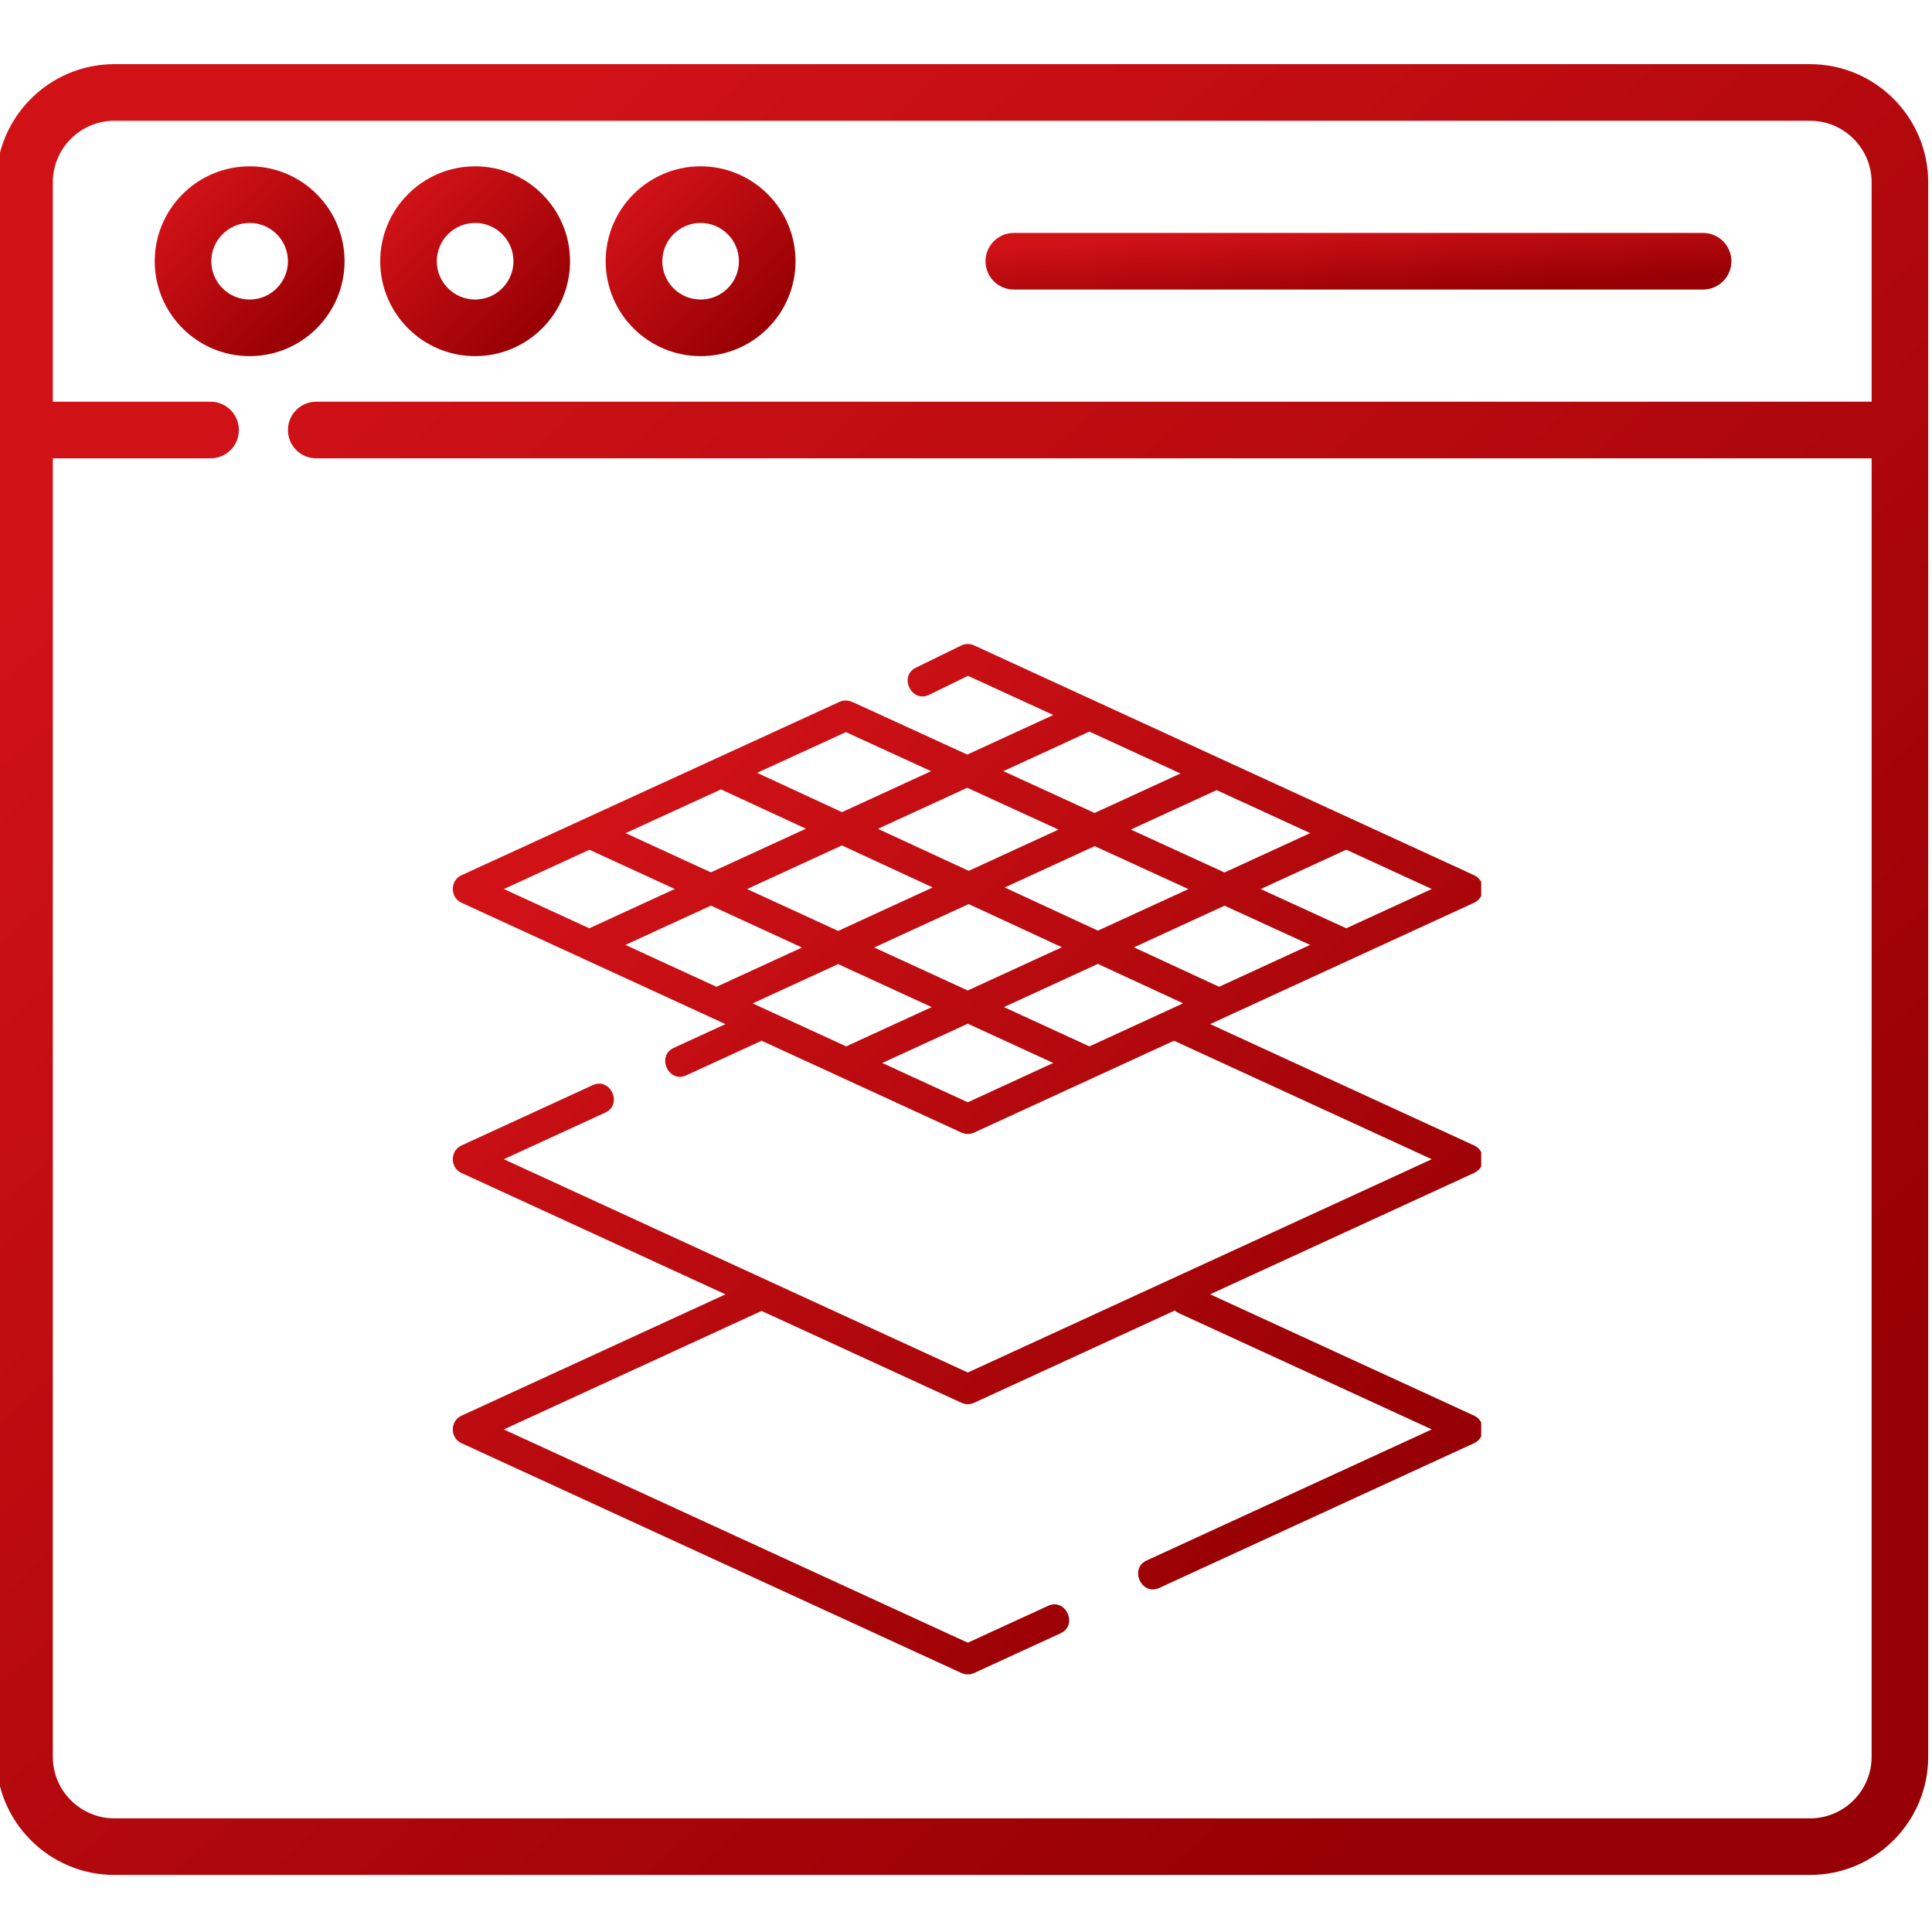 <svg xmlns="http://www.w3.org/2000/svg" width="56" height="56" viewBox="0 0 56 56" fill="none"><g clip-path="url(#clip0_7566_182)"><path d="M9.987 7.572c0-1.517-1.234-2.751-2.751-2.751-1.517.0-2.751 1.234-2.751 2.751.0 1.517 1.234 2.751 2.751 2.751 1.517.0 2.751-1.234 2.751-2.751zm-3.862.0c0-.612.499-1.11 1.111-1.11.612.0 1.11.498 1.11 1.11C8.346 8.184 7.848 8.682 7.236 8.682c-.612.0-1.111-.498-1.111-1.11z" fill="url(#paint0_linear_7566_182)"/><path d="M13.772 10.323c1.517.0 2.751-1.234 2.751-2.751.0-1.517-1.234-2.751-2.751-2.751-1.517.0-2.751 1.234-2.751 2.751.0 1.517 1.234 2.751 2.751 2.751zm0-3.861c.613.0 1.111.498 1.111 1.11.0.612-.499 1.11-1.111 1.11C13.16 8.682 12.661 8.184 12.661 7.572 12.661 6.96 13.16 6.462 13.772 6.462z" fill="url(#paint1_linear_7566_182)"/><path d="M20.308 10.323c1.517.0 2.751-1.234 2.751-2.751.0-1.517-1.234-2.751-2.751-2.751-1.517.0-2.752 1.234-2.752 2.751.0 1.517 1.234 2.751 2.752 2.751zm0-3.861c.612.0 1.11.498 1.11 1.11C21.419 8.184 20.921 8.682 20.308 8.682c-.613.0-1.111-.498-1.111-1.11C19.198 6.96 19.696 6.462 20.308 6.462z" fill="url(#paint2_linear_7566_182)"/><path d="M29.386 8.392H49.364C49.818 8.392 50.185 8.025 50.185 7.572S49.818 6.752 49.364 6.752H29.386c-.453.0-.82.367-.82.82S28.932 8.392 29.386 8.392z" fill="url(#paint3_linear_7566_182)"/><path d="M52.465 1.859H3.316c-1.888.0-3.425 1.536-3.425 3.425V50.921c0 1.889 1.537 3.425 3.425 3.425H52.465c1.888.0 3.425-1.537 3.425-3.425V5.285c0-1.889-1.537-3.425-3.425-3.425zm0 50.847H3.316C2.332 52.706 1.531 51.905 1.531 50.921V13.285H6.104C6.557 13.285 6.924 12.918 6.924 12.464c0-.453-.367-.82-.82-.82H1.531V5.285c0-.984.801-1.785 1.785-1.785H52.465C53.449 3.5 54.25 4.301 54.25 5.285V11.644H9.167C8.714 11.644 8.346 12.012 8.346 12.464 8.346 12.918 8.714 13.285 9.167 13.285H54.25V50.921C54.25 51.905 53.449 52.706 52.465 52.706z" fill="url(#paint4_linear_7566_182)"/><g clip-path="url(#clip1_7566_182)"><path d="M42.986 33.6C42.986 33.429 42.886 33.274 42.731 33.203L35.077 29.684l7.654-3.519C43.062 26.013 43.063 25.523 42.731 25.37L28.235 18.707C28.116 18.652 27.978 18.654 27.86 18.711l-1.313.642C26.042 19.6 26.422 20.388 26.932 20.139l1.126-.55 2.472 1.136-2.494 1.147-3.213-1.473C24.662 20.325 24.516 20.26 24.341 20.34L13.374 25.37C13.042 25.523 13.042 26.013 13.374 26.165l7.654 3.519L19.528 30.374C19.016 30.609 19.379 31.406 19.893 31.169L22.052 30.177C22.059 30.173 22.067 30.169 22.074 30.165l5.795 2.664C27.985 32.882 28.12 32.882 28.235 32.829l5.794-2.663 7.472 3.435-13.448 6.182-13.449-6.182 2.942-1.353C18.058 32.013 17.696 31.216 17.181 31.453l-3.807 1.75C13.042 33.355 13.042 33.845 13.373 33.998l7.655 3.519-7.655 3.519C13.042 41.188 13.042 41.678 13.373 41.83l14.496 6.664C27.985 48.547 28.12 48.547 28.235 48.494l2.508-1.153C31.255 47.105 30.893 46.309 30.378 46.546l-2.326 1.069-13.449-6.182 7.472-3.435 5.794 2.663C27.985 40.714 28.12 40.714 28.235 40.661l5.82-2.676C34.088 38.017 34.127 38.043 34.17 38.063L41.501 41.432l-8.264 3.799C32.724 45.467 33.087 46.264 33.602 46.027l9.129-4.197C43.062 41.678 43.063 41.188 42.731 41.035l-7.654-3.519 7.654-3.519C42.886 33.926 42.986 33.771 42.986 33.6zM31.577 30.33l-2.477-1.139 2.723-1.252 2.469 1.143-2.714 1.248zm-9.761-1.246 2.478-1.139 2.711 1.246-2.478 1.139-2.711-1.246zm-3.688-1.695 2.478-1.139 2.64 1.214-2.478 1.139-2.64-1.214zm2.771-4.507L23.36 24.02l-2.754 1.266-2.473-1.137 2.766-1.268zm3.504 1.623 2.631 1.218-2.74 1.26-2.64-1.214 2.75-1.264zM37.976 24.148 35.493 25.289l-2.715-1.244 2.487-1.143 2.711 1.246zM34.444 25.771 31.824 26.975l-2.701-1.251 2.607-1.198 2.715 1.244zM35.336 28.602l-2.468-1.143 2.626-1.207 2.481 1.137-2.638 1.213zm-7.257-3.36-2.631-1.218 2.588-1.19 2.644 1.212-2.601 1.196zM25.341 27.463l2.736-1.258 2.701 1.251-2.727 1.254-2.711-1.246zM39.023 26.907l-2.481-1.137 2.481-1.141 2.477 1.139-2.478 1.139zm-7.446-5.701 2.64 1.214-2.489 1.144-2.644-1.212 2.492-1.146zm-7.172 2.334-2.459-1.139 2.573-1.18 2.469 1.132-2.582 1.187zM17.085 24.631l2.474 1.137-2.478 1.139-2.476-1.138 2.48-1.138zm10.967 7.319-2.478-1.139 2.478-1.139 2.477 1.139-2.477 1.139z" fill="url(#paint5_linear_7566_182)"/></g></g><defs><linearGradient id="paint0_linear_7566_182" x1="5.417" y1="5.587" x2="9.197" y2="9.414" gradientUnits="userSpaceOnUse"><stop stop-color="#d01217"/><stop offset="1" stop-color="#970004"/></linearGradient><linearGradient id="paint1_linear_7566_182" x1="11.954" y1="5.587" x2="15.733" y2="9.414" gradientUnits="userSpaceOnUse"><stop stop-color="#d01217"/><stop offset="1" stop-color="#970004"/></linearGradient><linearGradient id="paint2_linear_7566_182" x1="18.49" y1="5.587" x2="22.27" y2="9.414" gradientUnits="userSpaceOnUse"><stop stop-color="#d01217"/><stop offset="1" stop-color="#970004"/></linearGradient><linearGradient id="paint3_linear_7566_182" x1="32.231" y1="6.98" x2="32.399" y2="9.222" gradientUnits="userSpaceOnUse"><stop stop-color="#d01217"/><stop offset="1" stop-color="#970004"/></linearGradient><linearGradient id="paint4_linear_7566_182" x1="9.386" y1="9.162" x2="45.338" y2="48.005" gradientUnits="userSpaceOnUse"><stop stop-color="#d01217"/><stop offset="1" stop-color="#970004"/></linearGradient><linearGradient id="paint5_linear_7566_182" x1="18.188" y1="22.822" x2="38.705" y2="43.595" gradientUnits="userSpaceOnUse"><stop stop-color="#d01217"/><stop offset="1" stop-color="#970004"/></linearGradient><clipPath id="clip0_7566_182"><rect width="56" height="56" fill="#fff"/></clipPath><clipPath id="clip1_7566_182"><rect width="29.867" height="29.867" fill="#fff" transform="translate(13.067 18.667)"/></clipPath></defs></svg>